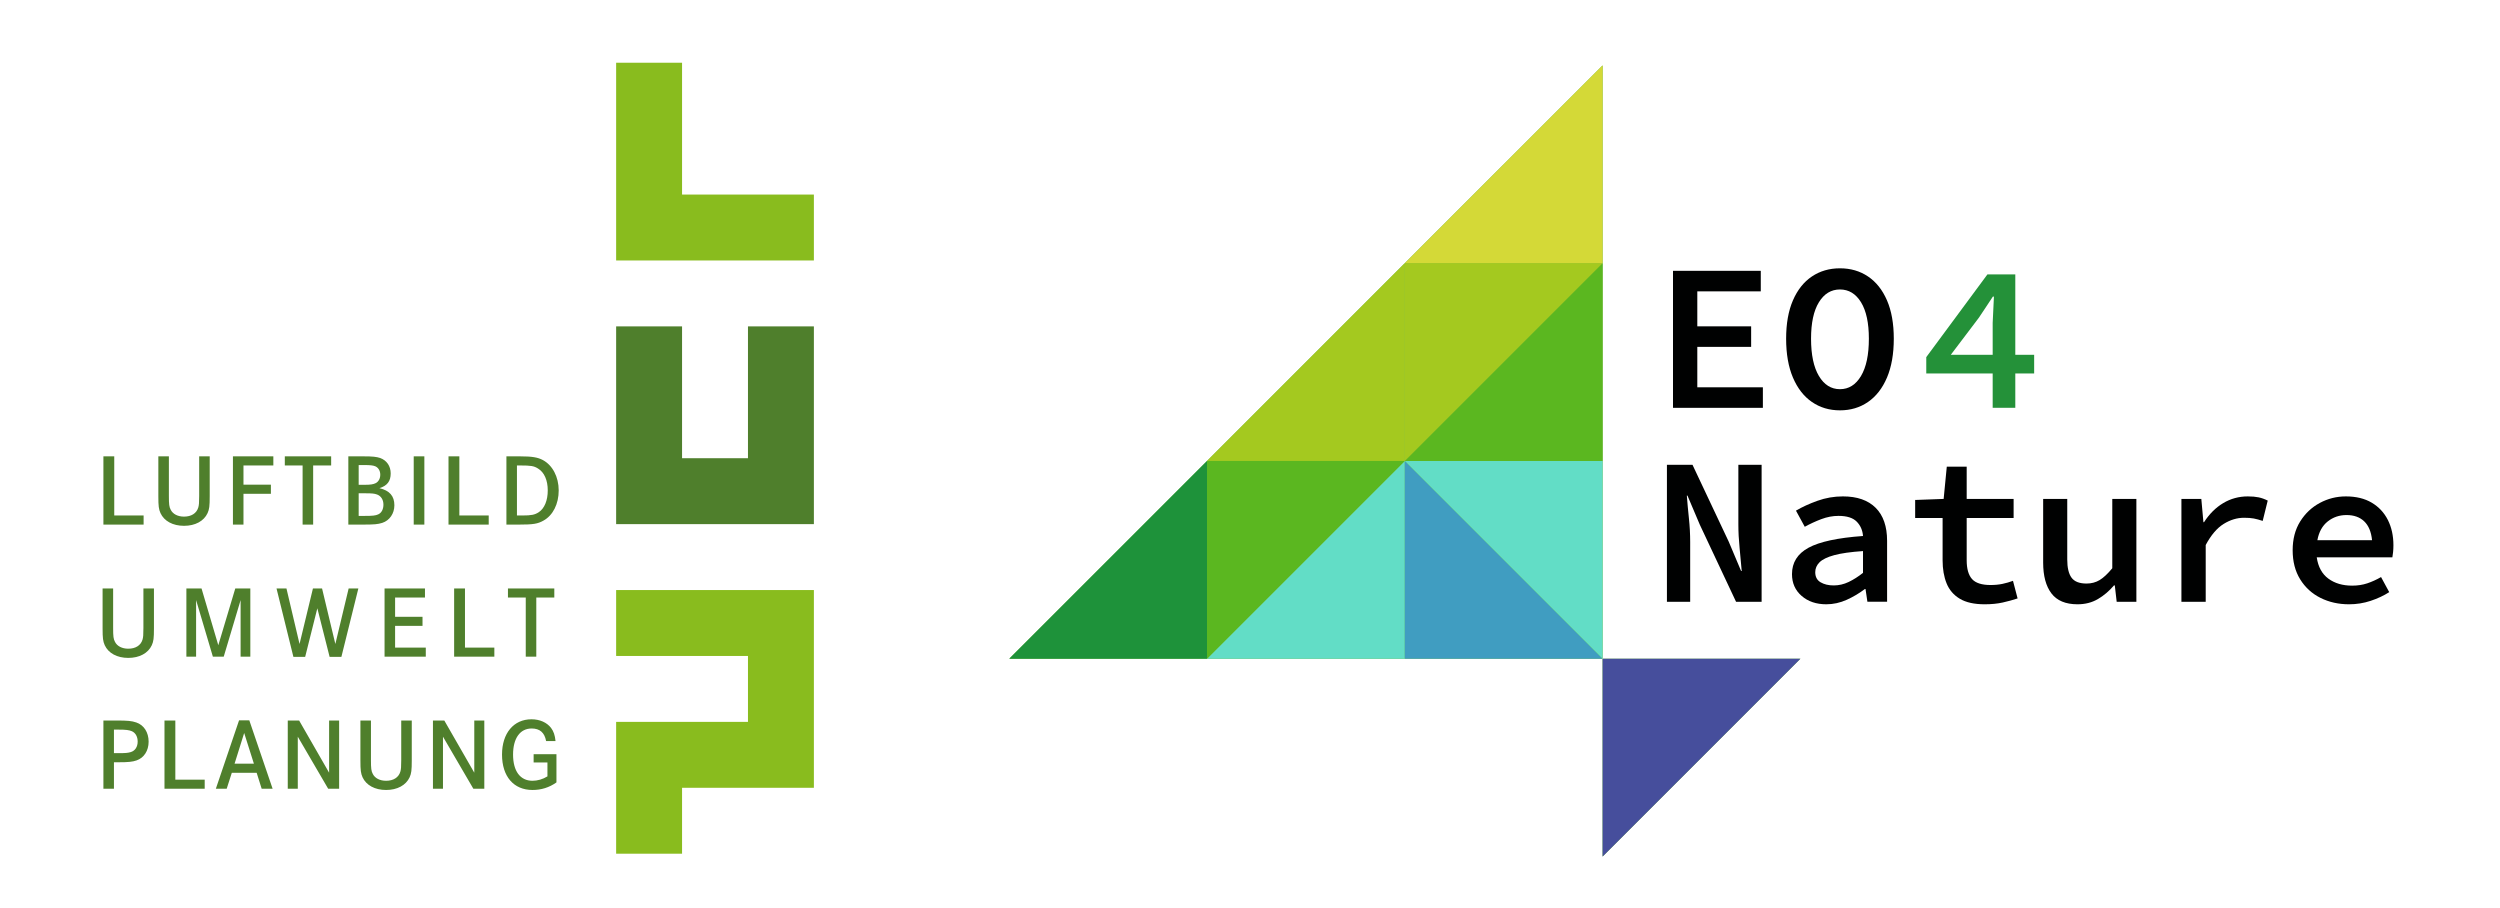 <?xml version="1.0" encoding="UTF-8"?><svg xmlns="http://www.w3.org/2000/svg" width="1432.08" height="520" xmlns:xlink="http://www.w3.org/1999/xlink" viewBox="0 0 1432.08 520"><defs><style>.cls-1{fill:#62ddc6;}.cls-1,.cls-2,.cls-3,.cls-4,.cls-5,.cls-6,.cls-7,.cls-8{fill-rule:evenodd;}.cls-2{fill:#1e923a;}.cls-9{fill:none;}.cls-10{fill:#000101;}.cls-3{fill:#409dc1;}.cls-11{fill:#249139;}.cls-4{fill:#d4d937;}.cls-12{fill:#4f7f2c;}.cls-5{fill:#a4c91f;}.cls-6{fill:#63b02e;}.cls-13{fill:#89bc1e;}.cls-7{fill:#464e9c;}.cls-8{fill:#5bb720;}.cls-14{clip-path:url(#clippath);}</style><clipPath id="clippath"><rect class="cls-9" x="562.915" y="26.329" width="480.7" height="477.787"/></clipPath></defs><g id="Ebene_1"><polygon class="cls-6" points="1031.313 377.354 918.017 377.354 918.017 490.65 1031.313 377.354"/><polygon class="cls-6" points="578.131 377.354 691.427 377.354 691.427 264.059 578.131 377.354"/><polygon class="cls-6" points="918.017 264.057 918.017 150.762 918.017 150.762 918.017 37.468 804.722 150.763 804.722 150.763 918.016 150.763 918.016 150.763 804.722 150.763 804.722 264.057 804.722 264.057 804.722 264.057 804.722 264.057 691.427 264.057 691.427 377.353 804.722 264.057 804.722 264.059 804.723 264.057 918.017 264.057"/><polygon class="cls-6" points="804.722 150.763 691.427 264.057 691.427 264.057 804.722 264.057 804.722 150.763"/><polygon class="cls-6" points="804.722 264.059 691.427 377.354 804.722 377.354 918.017 377.354 918.017 264.059 804.722 264.059"/><g class="cls-14"><polygon class="cls-7" points="918.017 490.648 918.017 377.353 1031.312 377.353 918.017 490.648"/><polygon class="cls-2" points="691.427 264.057 691.427 377.353 578.131 377.353 691.427 264.057"/><polygon class="cls-1" points="804.722 264.057 804.722 377.353 691.427 377.353 804.722 264.057"/><polygon class="cls-3" points="804.722 264.057 804.722 377.353 918.017 377.353 804.722 264.057"/><polygon class="cls-8" points="918.017 150.76 918.017 264.056 804.722 264.056 918.017 150.76"/><polygon class="cls-8" points="691.427 377.351 691.427 264.056 804.722 264.056 691.427 377.351"/><polygon class="cls-5" points="804.722 150.762 804.722 264.057 918.017 150.762 804.722 150.762"/><polygon class="cls-5" points="691.427 264.056 804.722 264.056 804.722 150.762 691.427 264.056"/><polygon class="cls-1" points="918.017 377.353 918.017 264.057 804.722 264.057 918.017 377.353"/><polygon class="cls-4" points="918.017 37.466 918.017 150.762 804.722 150.762 918.017 37.466"/></g></g><g id="Ebene_2"><rect class="cls-9" x="-26.788" y="-3.543" width="1458.868" height="527.087"/><rect class="cls-9" x="945.989" y="37.798" width="632.987" height="335.62"/><path class="cls-10" d="M958.35,233.616v-78.481h50.279v11.761h-36.359v20.04h30.84v11.76h-30.84v23.16h37.56v11.76h-51.48Z"/><path class="cls-10" d="M1053.988,235.057c-6.081,0-11.441-1.6-16.08-4.801-4.641-3.198-8.261-7.859-10.86-13.979-2.601-6.12-3.899-13.539-3.899-22.26,0-8.641,1.299-15.96,3.899-21.96,2.6-6,6.22-10.56,10.86-13.681,4.639-3.12,9.999-4.68,16.08-4.68s11.44,1.56,16.08,4.68c4.639,3.12,8.26,7.681,10.86,13.681,2.599,6,3.899,13.319,3.899,21.96,0,8.721-1.301,16.14-3.899,22.26-2.601,6.12-6.222,10.781-10.86,13.979-4.641,3.201-10.001,4.801-16.08,4.801ZM1053.988,222.936c5.04,0,9.06-2.521,12.06-7.561s4.5-12.159,4.5-21.359c0-9.04-1.5-16-4.5-20.881-3-4.878-7.019-7.319-12.06-7.319s-9.06,2.441-12.06,7.319c-3,4.881-4.5,11.841-4.5,20.881,0,9.2,1.5,16.319,4.5,21.359s7.019,7.561,12.06,7.561Z"/><path class="cls-11" d="M1141.468,233.616v-19.68h-38.04v-9.36l35.04-47.4h15.96v46.08h10.8v10.681h-10.8v19.68h-12.96ZM1117.468,203.256h24v-18.239c.078-2.319.198-4.86.359-7.62.159-2.761.279-5.26.36-7.5h-.601c-1.28,2-2.601,4.001-3.96,6-1.361,2-2.721,4.04-4.08,6.12l-16.079,21.239Z"/><path class="cls-10" d="M954.869,344.715v-78.481h14.64l20.761,44.04,7.08,16.801h.359c-.32-4-.72-8.359-1.2-13.08-.479-4.72-.72-9.279-.72-13.681v-34.08h13.32v78.481h-14.64l-20.761-44.16-7.08-16.68h-.359c.318,4.16.72,8.52,1.2,13.08.479,4.56.72,9.041.72,13.44v34.32h-13.32Z"/><path class="cls-10" d="M1046.188,346.155c-5.76,0-10.481-1.6-14.16-4.801-3.681-3.198-5.521-7.359-5.521-12.479,0-6.64,3.16-11.68,9.48-15.12,6.318-3.438,16.72-5.68,31.2-6.72-.24-3.279-1.44-6.019-3.601-8.221-2.159-2.199-5.64-3.3-10.44-3.3-3.281,0-6.561.621-9.84,1.86-3.281,1.241-6.441,2.7-9.48,4.38l-5.04-9.24c3.519-2.079,7.62-3.96,12.3-5.64,4.681-1.68,9.54-2.521,14.58-2.521,8.16,0,14.419,2.181,18.78,6.54,4.359,4.361,6.54,10.661,6.54,18.9v34.92h-11.28l-1.08-7.32h-.359c-3.12,2.4-6.581,4.461-10.38,6.181-3.801,1.719-7.701,2.58-11.7,2.58ZM1050.389,335.354c2.958,0,5.819-.659,8.58-1.98,2.76-1.32,5.499-3.061,8.22-5.22v-12.48c-7.041.48-12.54,1.26-16.5,2.34s-6.762,2.441-8.4,4.08c-1.641,1.641-2.46,3.54-2.46,5.7,0,2.64,1.02,4.56,3.061,5.76s4.539,1.8,7.5,1.8Z"/><path class="cls-10" d="M1136.907,346.155c-6,0-10.761-1.062-14.28-3.181-3.521-2.118-6.041-5.059-7.56-8.819-1.52-3.76-2.28-8.16-2.28-13.2v-24.24h-15.72v-10.32l16.32-.6,1.8-18.48h11.399v18.48h26.881v10.92h-26.881v24.24c0,4.881,1.02,8.46,3.061,10.74,2.04,2.279,5.58,3.42,10.62,3.42,2.478,0,4.759-.22,6.84-.66,2.079-.44,4.08-1.02,6-1.74l2.64,10.08c-2.64.881-5.481,1.661-8.52,2.34-3.041.679-6.481,1.02-10.32,1.02Z"/><path class="cls-10" d="M1190.066,346.155c-6.801,0-11.78-2.08-14.94-6.24-3.161-4.159-4.739-10.039-4.739-17.641v-36.48h13.8v34.68c0,4.722.819,8.201,2.46,10.44,1.639,2.24,4.5,3.359,8.58,3.359,2.799,0,5.299-.659,7.5-1.98,2.199-1.32,4.62-3.579,7.26-6.78v-39.72h13.8v58.92h-11.28l-1.079-9.36h-.48c-2.721,3.201-5.78,5.802-9.18,7.801-3.401,1.998-7.302,3-11.7,3Z"/><path class="cls-10" d="M1249.585,344.715v-58.92h11.4l1.2,13.32h.359c3.04-4.72,6.7-8.359,10.98-10.92,4.278-2.56,8.979-3.841,14.1-3.841,2.4,0,4.459.181,6.181.54,1.719.36,3.459.981,5.22,1.86l-2.88,11.64c-1.92-.639-3.621-1.099-5.101-1.38-1.48-.279-3.341-.42-5.579-.42-4.002,0-7.901,1.182-11.7,3.54-3.801,2.36-7.221,6.381-10.261,12.06v32.52h-13.92Z"/><path class="cls-10" d="M1345.584,346.155c-6,0-11.44-1.221-16.319-3.66-4.881-2.439-8.761-5.979-11.641-10.62-2.88-4.639-4.319-10.2-4.319-16.68,0-6.399,1.44-11.899,4.319-16.5,2.88-4.6,6.64-8.14,11.28-10.62,4.639-2.479,9.6-3.721,14.88-3.721,5.839,0,10.779,1.2,14.82,3.601,4.039,2.399,7.119,5.7,9.24,9.899,2.118,4.2,3.18,9.021,3.18,14.46,0,1.361-.06,2.661-.18,3.9-.12,1.241-.261,2.262-.42,3.06h-43.32c.799,5.441,3.019,9.501,6.66,12.181,3.639,2.681,8.179,4.019,13.62,4.019,3.119,0,6-.439,8.64-1.319,2.64-.88,5.28-2.08,7.92-3.601l4.68,8.641c-3.12,2-6.659,3.659-10.62,4.979-3.96,1.32-8.1,1.98-12.42,1.98ZM1344.144,295.035c-4.08,0-7.661,1.221-10.74,3.66-3.08,2.44-5.061,6.021-5.939,10.739h31.319c-.479-4.8-1.98-8.399-4.5-10.8-2.519-2.4-5.9-3.6-10.14-3.6Z"/><polygon class="cls-13" points="466.219 149.208 466.219 111.45 428.46 111.45 390.705 111.45 390.705 73.691 390.705 35.934 352.945 35.934 352.945 73.691 352.945 73.691 352.945 111.45 352.945 149.208 390.705 149.208 428.46 149.208 466.219 149.208"/><polygon class="cls-12" points="466.219 300.239 466.219 262.481 466.219 224.724 466.219 186.965 428.46 186.965 428.46 224.724 428.46 262.481 390.705 262.481 390.705 224.724 390.705 186.965 352.945 186.965 352.945 224.724 352.945 262.481 352.945 300.239 390.705 300.239 428.46 300.239 466.219 300.239"/><polygon class="cls-13" points="466.219 451.27 466.219 413.513 466.219 375.755 466.219 337.995 428.46 337.995 390.705 337.995 352.945 337.995 352.945 375.755 390.705 375.755 428.46 375.755 428.46 413.513 390.705 413.513 352.945 413.513 352.945 451.27 352.945 489.029 390.705 489.029 390.705 451.27 428.46 451.27 466.219 451.27"/><path class="cls-12" d="M59.235,261.415v39.092h23.029v-5.217h-16.817v-33.875h-6.213ZM90.704,261.415v22.798c0,5.804.233,7.442,1.232,9.73,2.108,4.57,7.093,7.266,13.483,7.266,6.385,0,11.368-2.695,13.476-7.266.999-2.227,1.234-3.926,1.234-9.73v-22.798h-6.036v22.681c0,3.986-.121,5.333-.533,6.681-.993,3.283-3.983,5.159-8.142,5.159-3.576,0-6.389-1.464-7.622-3.925-.88-1.642-1.053-3.107-1.053-7.914v-22.681h-6.04ZM139.468,277.649v-11.018h17.112v-5.216h-23.148v39.092h6.036v-17.642h15.71v-5.216h-15.71ZM163.149,261.415v5.216h10.192v33.876h6.042v-33.876h10.311v-5.216h-26.545ZM199.538,261.415v39.092h8.092c6.795,0,8.731-.177,11.368-.996,4.162-1.349,6.916-5.334,6.916-10.082,0-5.274-2.754-8.44-8.554-9.787,4.454-1.405,6.446-3.986,6.446-8.439,0-4.22-2.289-7.5-6.04-8.851-2.165-.703-4.392-.936-9.314-.936h-8.914ZM205.461,277.709v-11.312h3.105c3.576,0,5.041.174,6.39.701,1.759.763,2.872,2.579,2.872,4.806s-.999,4.046-2.639,4.865c-1.403.704-3.105.94-6.269.94h-3.459ZM205.461,295.525v-12.954h3.751c3.809,0,5.214.12,6.802.706,2.283.878,3.63,2.989,3.63,5.801,0,2.639-1.111,4.748-2.991,5.567-1.519.705-3.164.88-7.561.88h-3.63ZM243.085,300.506v-39.092h-6.092v39.092h6.092ZM256.919,261.415v39.092h23.032v-5.217h-16.817v-33.875h-6.215ZM290.091,261.415v39.092h7.093c8.146,0,10.844-.411,14.126-2.284,5.447-2.992,8.731-9.553,8.731-17.29s-3.517-14.418-9.085-17.407c-2.986-1.582-6.333-2.11-12.952-2.11h-7.913ZM296.126,295.29v-28.659h1.703c6.389,0,8.027.294,10.373,1.758,3.576,2.168,5.57,6.681,5.57,12.543,0,5.744-1.879,10.316-5.161,12.482-2.227,1.465-4.221,1.875-9.32,1.875h-3.164Z"/><path class="cls-12" d="M58.767,337.075v22.797c0,5.803.235,7.444,1.228,9.73,2.112,4.572,7.091,7.267,13.48,7.267s11.37-2.695,13.483-7.267c.995-2.229,1.228-3.927,1.228-9.73v-22.797h-6.036v22.681c0,3.986-.121,5.333-.524,6.681-.999,3.283-3.987,5.157-8.15,5.157-3.573,0-6.389-1.464-7.617-3.926-.878-1.641-1.055-3.105-1.055-7.911v-22.681h-6.036ZM106.767,337.075v39.092h5.565v-32.411l9.611,32.411h6.213l9.671-32.411v32.411h5.57v-39.092h-8.616l-9.732,32.527-9.609-32.527h-8.673ZM158.397,337.075l9.672,39.208h6.739l6.972-27.839,7.035,27.839h6.739l9.728-39.208h-5.565l-7.617,31.823-7.617-31.823h-5.22l-7.68,31.823-7.497-31.823h-5.688ZM226.324,353.309v-11.017h17.114v-5.217h-23.15v39.092h23.619v-5.216h-17.583v-12.425h15.71v-5.217h-15.71ZM260.141,337.075v39.092h23.036v-5.216h-16.823v-33.876h-6.213ZM290.969,337.075v5.217h10.198v33.875h6.036v-33.875h10.319v-5.217h-26.553Z"/><path class="cls-12" d="M59.235,412.732v39.092h6.036v-15.177h2.581c5.567,0,8.029-.237,10.369-1.057,4.283-1.465,6.916-5.57,6.916-10.727,0-5.332-2.695-9.553-7.091-11.017-2.518-.88-5.095-1.113-10.96-1.113h-7.851ZM65.27,431.429v-13.48h2.518c4.396,0,6.156.233,7.794.937,2.054.936,3.282,3.11,3.282,5.919,0,3.047-1.523,5.335-4.042,6.036-1.64.47-2.872.589-6.972.589h-2.581ZM94.221,412.732v39.092h23.036v-5.216h-16.823v-33.876h-6.213ZM136.946,412.615l-13.306,39.209h6.213l2.93-9.141h14.24l2.872,9.141h6.269l-13.362-39.209h-5.857ZM145.441,437.465h-11.077l5.509-17.581,5.567,17.581ZM164.839,412.732v39.092h5.744v-29.829l17.41,29.829h6.271v-39.092h-5.744v29.888l-17.171-29.888h-6.51ZM206.454,412.732v22.799c0,5.803.235,7.443,1.228,9.728,2.112,4.571,7.091,7.268,13.48,7.268s11.37-2.697,13.483-7.268c.995-2.227,1.228-3.925,1.228-9.728v-22.799h-6.036v22.683c0,3.983-.114,5.332-.524,6.681-.999,3.28-3.988,5.157-8.15,5.157-3.574,0-6.389-1.465-7.617-3.925-.878-1.644-1.055-3.109-1.055-7.913v-22.683h-6.036ZM248.007,412.732v39.092h5.744v-29.829l17.404,29.829h6.271v-39.092h-5.744v29.888l-17.171-29.888h-6.504ZM305.68,432.014v4.75h7.913v7.967c-2.637,1.642-5.686,2.522-8.558,2.522-7.03,0-11.135-5.511-11.135-15.006,0-9.316,3.986-14.944,10.667-14.944,4.689,0,7.389,2.402,8.269,7.21h5.391c-.354-3.401-1.057-5.509-2.581-7.563-2.406-3.104-6.448-4.921-11.193-4.921-10.198,0-16.879,7.972-16.879,20.219,0,12.544,6.681,20.28,17.462,20.28,5.041,0,9.553-1.407,13.716-4.337v-16.176h-13.07Z"/><rect class="cls-9" width="1432.08" height="520"/></g></svg>